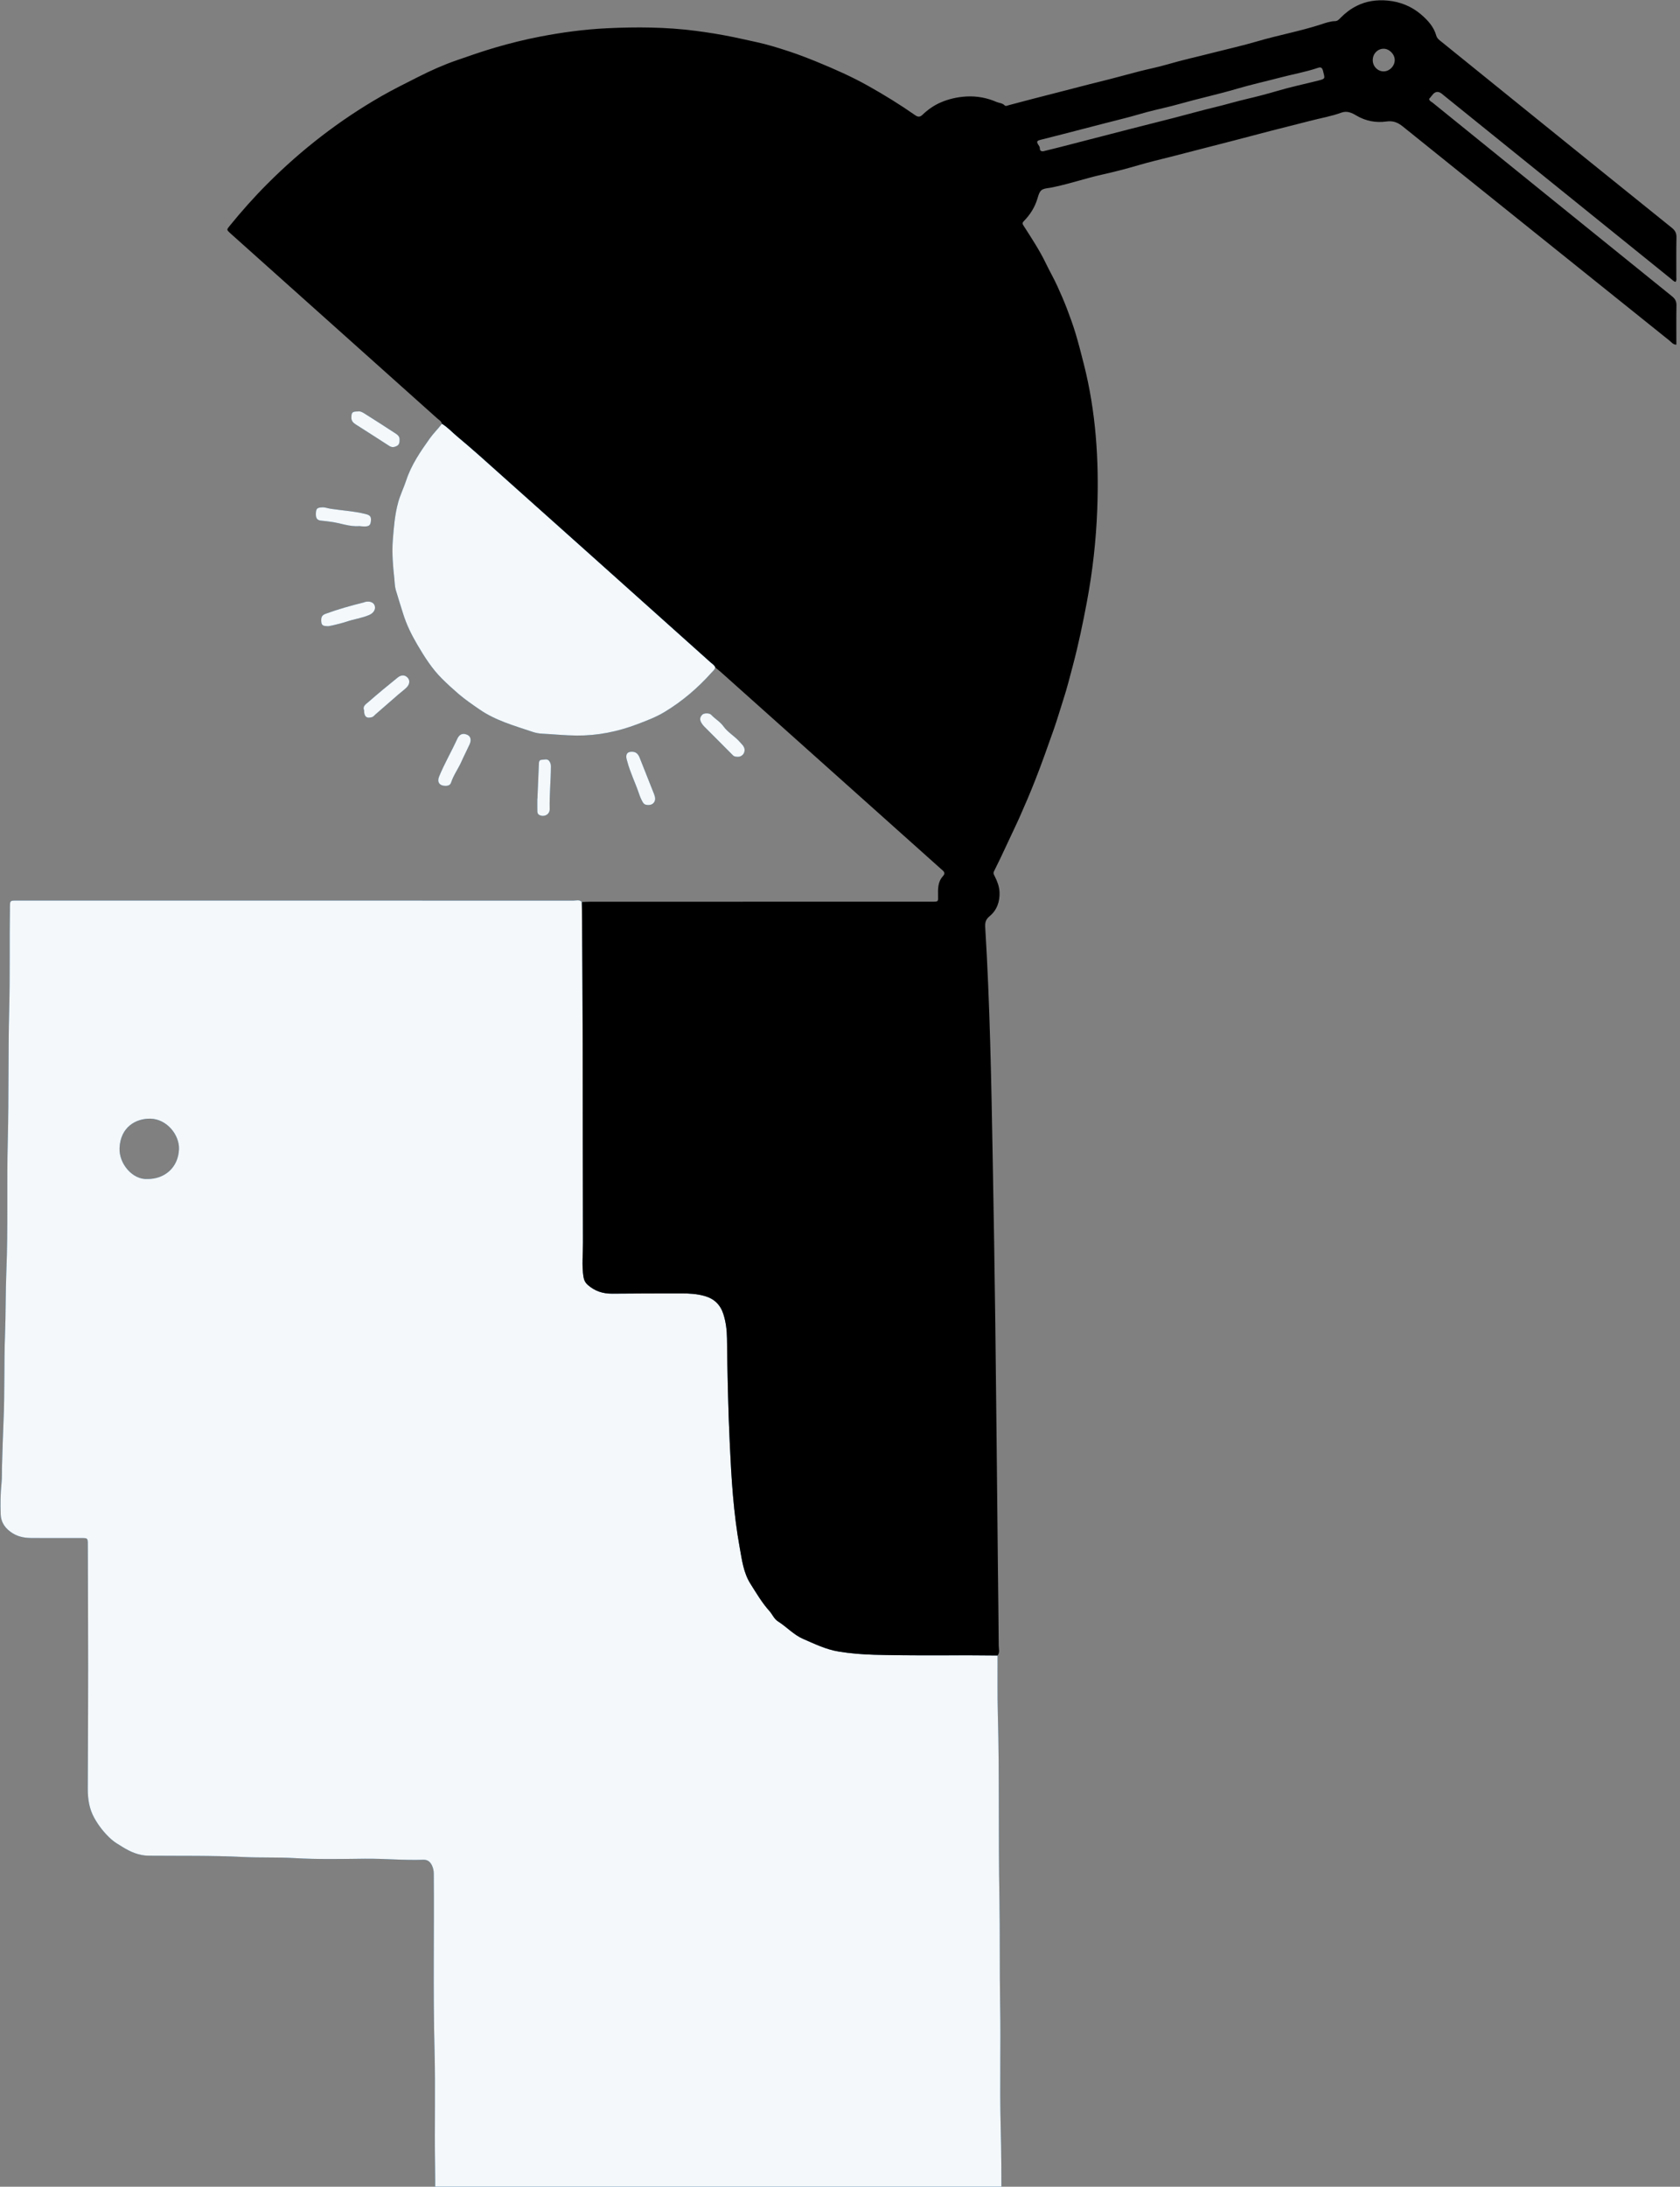 <svg xmlns="http://www.w3.org/2000/svg" fill="none" viewBox="0 0 475 618" height="618" width="475">
<rect x="0" y="0" width="475" height="618" fill="#808080" stroke="none"/>
<g clip-path="url(#clip0_3615_50986)">
<path fill="#0B609C" d="M282.044 467.862C282.065 473.391 281.974 478.921 282.127 484.445C282.602 501.662 282.25 518.885 282.569 536.099C282.758 546.314 282.59 556.526 282.777 566.737C282.986 578.05 282.629 589.369 282.926 600.678C283.32 615.65 283.021 630.62 283.15 645.591C283.171 648.156 283.474 648 280.802 648C229.061 648 177.318 648 125.577 648C125.447 648 125.32 648 125.191 648C123.188 647.996 123.372 648.108 123.277 646.123C122.729 634.627 123.186 623.125 123.003 611.627C122.831 600.89 123.144 590.15 122.862 579.422C122.424 562.779 122.785 546.137 122.644 529.494C122.638 528.702 122.486 527.974 122.171 527.284C121.692 526.233 120.97 525.536 119.674 525.585C114.147 525.791 108.632 525.23 103.102 525.293C96.476 525.368 89.834 525.509 83.227 525.122C78.412 524.838 73.606 525.052 68.806 524.809C59.876 524.358 50.938 524.522 42.005 524.439C39.269 524.414 36.859 523.351 34.596 521.945C33.529 521.281 32.438 520.681 31.463 519.806C29.507 518.046 27.937 516.052 26.666 513.78C25.23 511.208 24.809 508.431 24.819 505.528C24.871 490.228 24.965 474.928 24.9 459.628C24.867 451.978 24.859 444.33 24.834 436.68C24.834 436.616 24.834 436.551 24.834 436.487C24.807 434.686 24.807 434.672 23.046 434.668C18.412 434.66 13.778 434.67 9.145 434.662C7.208 434.658 5.343 434.41 3.634 433.355C1.591 432.091 0.288 430.409 0.197 427.936C0.089 424.987 0.128 422.044 0.433 419.1C0.578 417.7 0.502 416.276 0.549 414.864C0.69 410.441 0.8 406.016 0.997 401.595C1.36 393.446 1.115 385.283 1.423 377.137C1.649 371.167 1.555 365.195 1.8 359.235C2.308 346.904 1.887 334.566 2.202 322.239C2.516 309.905 2.281 297.566 2.603 285.241C2.854 275.602 2.659 265.971 2.81 256.338C2.839 254.531 2.831 254.514 4.602 254.51C9.751 254.5 14.898 254.506 20.048 254.506C67.414 254.506 114.78 254.506 162.146 254.523C162.936 254.523 163.835 254.161 164.507 254.936C164.536 256.797 164.579 258.661 164.588 260.524C164.648 271.966 164.727 283.408 164.75 294.852C164.789 313.624 164.766 332.398 164.832 351.17C164.843 354.37 164.47 357.574 164.961 360.78C165.113 361.783 165.482 362.514 166.199 363.145C168.17 364.877 170.452 365.635 173.09 365.606C179.589 365.531 186.088 365.552 192.589 365.533C194.846 365.525 197.087 365.654 199.275 366.281C201.959 367.051 203.698 368.756 204.544 371.427C205.251 373.659 205.521 375.957 205.55 378.267C205.671 388.228 205.878 398.187 206.343 408.14C206.801 417.9 207.378 427.653 209.131 437.282C209.776 440.823 210.195 444.477 212.199 447.626C213.868 450.252 215.435 452.952 217.528 455.274C218.388 456.227 218.851 457.52 219.967 458.224C222.425 459.773 224.379 462.01 227.117 463.195C230.382 464.606 233.548 466.163 237.136 466.748C240.453 467.288 243.774 467.556 247.112 467.65C256.119 467.907 265.128 467.805 274.137 467.808C276.773 467.808 279.41 467.845 282.046 467.866L282.044 467.862ZM41.663 333.201C46.403 333.259 50.371 330.101 50.606 324.822C50.788 320.767 47.187 316.261 42.563 316.149C38.392 316.049 34.042 318.549 33.801 324.455C33.617 328.942 37.529 333.44 41.663 333.199V333.201Z"></path>
<path fill-opacity="0.95" fill="white" d="M282.044 467.862C282.065 473.391 281.974 478.921 282.127 484.445C282.602 501.662 282.25 518.885 282.569 536.099C282.758 546.314 282.59 556.526 282.777 566.737C282.986 578.05 282.629 589.369 282.926 600.678C283.32 615.65 283.021 630.62 283.15 645.591C283.171 648.156 283.474 648 280.802 648C229.061 648 177.318 648 125.577 648C125.447 648 125.32 648 125.191 648C123.188 647.996 123.372 648.108 123.277 646.123C122.729 634.627 123.186 623.125 123.003 611.627C122.831 600.89 123.144 590.15 122.862 579.422C122.424 562.779 122.785 546.137 122.644 529.494C122.638 528.702 122.486 527.974 122.171 527.284C121.692 526.233 120.97 525.536 119.674 525.585C114.147 525.791 108.632 525.23 103.102 525.293C96.476 525.368 89.834 525.509 83.227 525.122C78.412 524.838 73.606 525.052 68.806 524.809C59.876 524.358 50.938 524.522 42.005 524.439C39.269 524.414 36.859 523.351 34.596 521.945C33.529 521.281 32.438 520.681 31.463 519.806C29.507 518.046 27.937 516.052 26.666 513.78C25.23 511.208 24.809 508.431 24.819 505.528C24.871 490.228 24.965 474.928 24.9 459.628C24.867 451.978 24.859 444.33 24.834 436.68C24.834 436.616 24.834 436.551 24.834 436.487C24.807 434.686 24.807 434.672 23.046 434.668C18.412 434.66 13.778 434.67 9.145 434.662C7.208 434.658 5.343 434.41 3.634 433.355C1.591 432.091 0.288 430.409 0.197 427.936C0.089 424.987 0.128 422.044 0.433 419.1C0.578 417.7 0.502 416.276 0.549 414.864C0.69 410.441 0.8 406.016 0.997 401.595C1.36 393.446 1.115 385.283 1.423 377.137C1.649 371.167 1.555 365.195 1.8 359.235C2.308 346.904 1.887 334.566 2.202 322.239C2.516 309.905 2.281 297.566 2.603 285.241C2.854 275.602 2.659 265.971 2.81 256.338C2.839 254.531 2.831 254.514 4.602 254.51C9.751 254.5 14.898 254.506 20.048 254.506C67.414 254.506 114.78 254.506 162.146 254.523C162.936 254.523 163.835 254.161 164.507 254.936C164.536 256.797 164.579 258.661 164.588 260.524C164.648 271.966 164.727 283.408 164.75 294.852C164.789 313.624 164.766 332.398 164.832 351.17C164.843 354.37 164.47 357.574 164.961 360.78C165.113 361.783 165.482 362.514 166.199 363.145C168.17 364.877 170.452 365.635 173.09 365.606C179.589 365.531 186.088 365.552 192.589 365.533C194.846 365.525 197.087 365.654 199.275 366.281C201.959 367.051 203.698 368.756 204.544 371.427C205.251 373.659 205.521 375.957 205.55 378.267C205.671 388.228 205.878 398.187 206.343 408.14C206.801 417.9 207.378 427.653 209.131 437.282C209.776 440.823 210.195 444.477 212.199 447.626C213.868 450.252 215.435 452.952 217.528 455.274C218.388 456.227 218.851 457.52 219.967 458.224C222.425 459.773 224.379 462.01 227.117 463.195C230.382 464.606 233.548 466.163 237.136 466.748C240.453 467.288 243.774 467.556 247.112 467.65C256.119 467.907 265.128 467.805 274.137 467.808C276.773 467.808 279.41 467.845 282.046 467.866L282.044 467.862ZM41.663 333.201C46.403 333.259 50.371 330.101 50.606 324.822C50.788 320.767 47.187 316.261 42.563 316.149C38.392 316.049 34.042 318.549 33.801 324.455C33.617 328.942 37.529 333.44 41.663 333.199V333.201Z"></path>
<path fill="black" d="M282.043 467.863C279.407 467.843 276.77 467.807 274.134 467.805C265.125 467.801 256.116 467.903 247.109 467.647C243.769 467.552 240.448 467.284 237.133 466.744C233.545 466.159 230.377 464.603 227.114 463.191C224.376 462.007 222.422 459.769 219.964 458.22C218.848 457.516 218.383 456.224 217.526 455.271C215.433 452.948 213.865 450.246 212.197 447.623C210.195 444.471 209.774 440.82 209.129 437.278C207.376 427.649 206.796 417.897 206.341 408.136C205.875 398.183 205.669 388.226 205.547 378.264C205.518 375.953 205.248 373.656 204.541 371.424C203.696 368.752 201.958 367.047 199.272 366.278C197.085 365.651 194.843 365.521 192.586 365.529C186.087 365.548 179.586 365.527 173.087 365.602C170.449 365.633 168.165 364.875 166.196 363.141C165.48 362.51 165.113 361.779 164.958 360.776C164.468 357.569 164.839 354.367 164.829 351.167C164.763 332.395 164.786 313.621 164.748 294.849C164.725 283.407 164.645 271.962 164.586 260.52C164.576 258.657 164.533 256.794 164.504 254.932C165.271 254.9 166.039 254.836 166.808 254.836C198.71 254.83 230.611 254.832 262.513 254.832C262.899 254.832 263.285 254.836 263.672 254.832C265.344 254.809 265.251 254.809 265.222 253.179C265.187 251.223 265.133 249.204 266.606 247.612C267.51 246.636 266.701 246.154 266.089 245.606C260.723 240.807 255.354 236.01 249.988 231.213C234.605 217.462 219.225 203.711 203.838 189.963C203.313 189.495 202.753 189.066 202.209 188.619C201.975 187.971 201.375 187.653 200.906 187.232C189.369 176.893 177.825 166.562 166.275 156.237C156.069 147.111 145.851 137.999 135.645 128.873C133.515 126.97 131.336 125.13 129.154 123.289C127.76 122.113 126.526 120.747 124.945 119.79C124.794 119.011 124.105 118.679 123.591 118.22C104.276 100.935 84.952 83.658 65.629 66.381C65.438 66.21 65.245 66.04 65.056 65.864C64.063 64.94 64.05 64.929 64.886 63.897C68.251 59.75 71.796 55.759 75.571 51.978C85.254 42.278 95.998 33.957 107.909 27.14C111.273 25.215 114.746 23.514 118.197 21.76C121.761 19.947 125.416 18.317 129.179 17.017C132.809 15.763 136.435 14.482 140.134 13.406C144.266 12.204 148.45 11.167 152.646 10.357C158.878 9.153 165.198 8.298 171.563 7.988C179.931 7.579 188.292 7.631 196.613 8.707C200.199 9.172 203.769 9.743 207.323 10.474C209.472 10.916 211.625 11.414 213.768 11.875C216.906 12.548 219.993 13.508 223.048 14.509C225.836 15.424 228.579 16.491 231.294 17.607C236.113 19.586 240.857 21.687 245.429 24.25C250.031 26.831 254.496 29.58 258.81 32.593C259.586 33.135 260.154 33.081 260.831 32.431C262.314 31.007 264.025 29.804 265.873 28.994C268.184 27.981 270.671 27.41 273.24 27.269C276.222 27.107 279.066 27.641 281.773 28.82C282.514 29.142 283.398 29.1 284.03 29.767C284.354 30.108 284.852 29.821 285.292 29.705C289.783 28.525 294.273 27.323 298.775 26.197C302.892 25.167 306.983 24.044 311.105 23.041C314.776 22.148 318.413 21.112 322.074 20.175C324.707 19.5 327.387 18.985 329.994 18.221C334.371 16.938 338.825 15.97 343.237 14.834C347.298 13.788 351.406 12.883 355.419 11.701C361.385 9.942 367.517 8.839 373.442 6.917C374.707 6.507 376.068 5.997 377.482 5.974C378.196 5.963 378.627 5.448 379.076 4.989C380.384 3.658 381.872 2.535 383.515 1.698C386.303 0.278 389.339 -0.131 392.428 0.174C395.919 0.519 399.089 1.781 401.767 4.07C403.677 5.704 405.379 7.538 406.088 10.062C406.329 10.916 407.03 11.379 407.668 11.892C416.319 18.888 424.971 25.884 433.627 32.876C446.635 43.383 459.638 53.895 472.675 64.369C473.619 65.129 474.03 65.88 474.001 67.112C473.913 70.839 473.974 74.569 473.963 78.3C473.963 78.724 474.096 79.18 473.754 79.668C473.191 79.54 472.814 79.089 472.389 78.746C451.016 61.501 429.646 44.253 408.276 27.005C408.075 26.843 407.882 26.673 407.681 26.513C406.642 25.686 405.721 25.823 404.918 26.922C404.659 27.275 404.36 27.599 404.078 27.936C404.134 28.571 404.708 28.737 405.076 29.034C427.622 47.285 450.176 65.525 472.75 83.741C473.635 84.455 474.019 85.18 473.998 86.324C473.93 89.985 473.973 93.648 473.973 97.4C473.038 97.425 472.586 96.709 472.038 96.271C458.53 85.46 445.042 74.625 431.549 63.795C419.913 54.455 408.266 45.129 396.648 35.764C395.245 34.632 393.928 34.061 391.982 34.337C389.057 34.751 386.122 34.217 383.517 32.664C382.154 31.852 380.845 31.248 379.223 31.845C376.375 32.892 373.375 33.378 370.452 34.148C366.746 35.122 363.016 36.02 359.311 36.977C355.89 37.861 352.464 38.781 349.039 39.67C343.073 41.221 337.103 42.76 331.131 44.282C328.077 45.061 324.993 45.775 321.958 46.668C318.535 47.675 315.073 48.574 311.59 49.349C307.126 50.341 302.795 51.824 298.325 52.779C297.825 52.885 297.339 53.018 296.823 53.084C294.415 53.386 294.045 53.637 293.369 55.977C292.641 58.49 291.307 60.622 289.511 62.456C288.949 63.029 289.063 63.253 289.436 63.833C291.668 67.313 293.944 70.752 295.748 74.508C296.771 76.637 297.982 78.713 298.955 80.869C299.881 82.92 300.802 84.987 301.608 87.096C302.5 89.431 303.361 91.783 304.087 94.175C304.942 97.001 305.664 99.869 306.398 102.731C309.871 116.299 310.754 130.114 310.229 144.05C309.898 152.798 308.921 161.483 307.307 170.086C306.172 176.139 304.911 182.176 303.33 188.129C302.49 191.292 301.696 194.475 300.679 197.602C299.75 200.462 298.922 203.361 297.918 206.199C296.199 211.048 294.5 215.909 292.608 220.691C291.257 224.109 289.816 227.5 288.318 230.854C287.152 233.466 285.877 236.047 284.684 238.647C283.51 241.201 282.298 243.731 281.039 246.243C280.751 246.816 281.016 247.186 281.255 247.655C281.97 249.059 282.537 250.56 282.605 252.116C282.721 254.786 281.877 257.232 279.774 258.952C278.658 259.865 278.483 260.783 278.562 262.089C279.89 283.846 280.28 305.635 280.676 327.422C280.96 343.104 281.224 358.786 281.417 374.468C281.699 397.479 281.908 420.491 282.151 443.503C282.226 450.701 282.331 457.9 282.377 465.099C282.383 466.015 282.744 467.014 282.053 467.865L282.043 467.863ZM294.948 42.756C296.479 42.378 298.012 42.014 299.538 41.62C306.023 39.95 312.505 38.266 318.99 36.599C323.373 35.473 327.768 34.381 332.151 33.253C335.937 32.276 339.7 31.204 343.504 30.296C346.55 29.568 349.545 28.658 352.6 27.946C355.428 27.288 358.247 26.552 361.043 25.722C364.876 24.584 368.803 23.768 372.684 22.785C374.78 22.254 374.645 22.26 374.068 20.022C373.802 18.992 373.344 18.938 372.645 19.174C369.146 20.354 365.509 20.987 361.956 21.922C357.915 22.987 353.824 23.884 349.825 25.062C344.363 26.671 338.8 27.867 333.327 29.416C330.384 30.249 327.362 30.866 324.41 31.642C322.379 32.176 320.307 32.828 318.268 33.341C310.256 35.355 302.278 37.496 294.263 39.498C293.392 39.716 292.907 39.903 293.533 40.843C293.738 41.151 294 41.514 294 41.852C294 42.559 294.282 42.774 294.95 42.752L294.948 42.756ZM388.13 17.073C388.163 18.834 389.617 20.242 391.325 20.169C392.951 20.099 394.337 18.639 394.345 16.986C394.355 15.329 392.808 13.761 391.181 13.775C389.449 13.79 388.095 15.252 388.13 17.073Z"></path>
<path fill="#0B609C" d="M124.939 119.79C126.521 120.747 127.755 122.114 129.149 123.289C131.33 125.129 133.51 126.971 135.64 128.873C145.846 137.999 156.064 147.111 166.27 156.236C177.82 166.562 189.364 176.893 200.9 187.232C201.37 187.652 201.968 187.971 202.204 188.619C202.107 189.24 201.619 189.597 201.24 190.021C197.328 194.403 192.899 198.198 187.873 201.224C185.485 202.663 182.844 203.664 180.226 204.657C174.686 206.758 168.998 207.925 163.03 207.873C159.748 207.846 156.5 207.502 153.235 207.339C152.368 207.294 151.445 207.124 150.636 206.852C145.442 205.103 140.108 203.637 135.528 200.464C133.501 199.06 131.46 197.669 129.577 196.051C127.986 194.685 126.447 193.271 124.963 191.797C122.136 188.987 120.03 185.648 118.025 182.244C116.394 179.472 114.963 176.602 114.004 173.517C113.299 171.257 112.573 169.002 111.905 166.732C111.604 165.705 111.604 164.596 111.492 163.557C111.103 159.93 110.779 156.269 111.065 152.618C111.345 149.03 111.629 145.415 112.592 141.934C113.175 139.829 114.168 137.841 114.851 135.759C116.293 131.361 118.888 127.608 121.522 123.9C122.543 122.463 123.849 121.202 124.939 119.788V119.79Z"></path>
<path fill-opacity="0.95" fill="white" d="M124.939 119.79C126.521 120.747 127.755 122.114 129.149 123.289C131.33 125.129 133.51 126.971 135.64 128.873C145.846 137.999 156.064 147.111 166.27 156.236C177.82 166.562 189.364 176.893 200.9 187.232C201.37 187.652 201.968 187.971 202.204 188.619C202.107 189.24 201.619 189.597 201.24 190.021C197.328 194.403 192.899 198.198 187.873 201.224C185.485 202.663 182.844 203.664 180.226 204.657C174.686 206.758 168.998 207.925 163.03 207.873C159.748 207.846 156.5 207.502 153.235 207.339C152.368 207.294 151.445 207.124 150.636 206.852C145.442 205.103 140.108 203.637 135.528 200.464C133.501 199.06 131.46 197.669 129.577 196.051C127.986 194.685 126.447 193.271 124.963 191.797C122.136 188.987 120.03 185.648 118.025 182.244C116.394 179.472 114.963 176.602 114.004 173.517C113.299 171.257 112.573 169.002 111.905 166.732C111.604 165.705 111.604 164.596 111.492 163.557C111.103 159.93 110.779 156.269 111.065 152.618C111.345 149.03 111.629 145.415 112.592 141.934C113.175 139.829 114.168 137.841 114.851 135.759C116.293 131.361 118.888 127.608 121.522 123.9C122.543 122.463 123.849 121.202 124.939 119.788V119.79Z"></path>
<path fill="#0B609C" d="M208.617 213.88C208.115 213.851 207.64 213.88 207.216 213.45C204.542 210.734 201.833 208.053 199.141 205.352C198.873 205.084 198.631 204.779 198.425 204.459C197.766 203.439 197.826 202.696 198.597 201.944C199.025 201.523 200.566 201.444 201.072 201.998C202.145 203.171 203.578 203.915 204.534 205.26C205.795 207.032 207.82 208.085 209.229 209.756C209.639 210.242 210.145 210.641 210.384 211.264C210.88 212.56 209.988 213.893 208.617 213.88Z"></path>
<path fill-opacity="0.95" fill="white" d="M208.617 213.88C208.115 213.851 207.64 213.88 207.216 213.45C204.542 210.734 201.833 208.053 199.141 205.352C198.873 205.084 198.631 204.779 198.425 204.459C197.766 203.439 197.826 202.696 198.597 201.944C199.025 201.523 200.566 201.444 201.072 201.998C202.145 203.171 203.578 203.915 204.534 205.26C205.795 207.032 207.82 208.085 209.229 209.756C209.639 210.242 210.145 210.641 210.384 211.264C210.88 212.56 209.988 213.893 208.617 213.88Z"></path>
<path fill="#0B609C" d="M102.932 200.708C102.444 199.56 103.538 198.943 104.228 198.337C106.904 195.984 109.667 193.727 112.437 191.484C113.496 190.627 114.559 190.72 115.299 191.567C115.953 192.319 115.855 193.395 114.938 194.31C114.26 194.983 113.469 195.54 112.744 196.167C110.52 198.094 108.302 200.031 106.083 201.965C105.797 202.214 105.587 202.544 105.191 202.667C103.67 203.138 102.926 202.55 102.932 200.708Z"></path>
<path fill-opacity="0.95" fill="white" d="M102.932 200.708C102.444 199.56 103.538 198.943 104.228 198.337C106.904 195.984 109.667 193.727 112.437 191.484C113.496 190.627 114.559 190.72 115.299 191.567C115.953 192.319 115.855 193.395 114.938 194.31C114.26 194.983 113.469 195.54 112.744 196.167C110.52 198.094 108.302 200.031 106.083 201.965C105.797 202.214 105.587 202.544 105.191 202.667C103.67 203.138 102.926 202.55 102.932 200.708Z"></path>
<path fill="#0B609C" d="M126.034 222.093C124.223 222.122 123.533 220.99 124.134 219.51C125.628 215.834 127.642 212.41 129.285 208.809C129.907 207.447 130.895 207.084 132.183 207.694C133.067 208.113 133.33 209.125 132.776 210.358C132.046 211.978 131.21 213.55 130.494 215.176C129.598 217.209 128.242 219.015 127.545 221.144C127.269 221.985 126.574 222.064 126.032 222.095L126.034 222.093Z"></path>
<path fill-opacity="0.95" fill="white" d="M126.034 222.093C124.223 222.122 123.533 220.99 124.134 219.51C125.628 215.834 127.642 212.41 129.285 208.809C129.907 207.447 130.895 207.084 132.183 207.694C133.067 208.113 133.33 209.125 132.776 210.358C132.046 211.978 131.21 213.55 130.494 215.176C129.598 217.209 128.242 219.015 127.545 221.144C127.269 221.985 126.574 222.064 126.032 222.095L126.034 222.093Z"></path>
<path fill="#0B609C" d="M92.763 176.976C91.732 176.916 90.961 176.943 90.853 175.838C90.712 174.422 91.025 173.846 92.041 173.473C95.574 172.179 99.186 171.159 102.836 170.258C103.019 170.212 103.193 170.113 103.378 170.078C104.755 169.828 105.776 170.329 105.994 171.357C106.207 172.353 105.523 173.313 104.376 173.807C102.343 174.683 100.138 174.957 98.055 175.665C96.8 176.091 95.497 176.38 94.207 176.704C93.653 176.843 93.081 176.918 92.761 176.976H92.763Z"></path>
<path fill-opacity="0.95" fill="white" d="M92.763 176.976C91.732 176.916 90.961 176.943 90.853 175.838C90.712 174.422 91.025 173.846 92.041 173.473C95.574 172.179 99.186 171.159 102.836 170.258C103.019 170.212 103.193 170.113 103.378 170.078C104.755 169.828 105.776 170.329 105.994 171.357C106.207 172.353 105.523 173.313 104.376 173.807C102.343 174.683 100.138 174.957 98.055 175.665C96.8 176.091 95.497 176.38 94.207 176.704C93.653 176.843 93.081 176.918 92.761 176.976H92.763Z"></path>
<path fill="#0B609C" d="M178.745 212.453C179.874 212.466 180.467 213.164 180.845 214.119C182.207 217.549 183.558 220.98 184.925 224.408C185.248 225.216 185.419 226.078 184.898 226.788C184.427 227.429 183.645 227.596 182.813 227.467C182.319 227.392 182.021 227.186 181.766 226.761C181.274 225.941 180.927 225.06 180.623 224.165C179.596 221.123 178.139 218.237 177.333 215.115C177.254 214.806 177.133 214.503 177.096 214.189C176.955 212.979 177.501 212.416 178.743 212.451L178.745 212.453Z"></path>
<path fill-opacity="0.95" fill="white" d="M178.745 212.453C179.874 212.466 180.467 213.164 180.845 214.119C182.207 217.549 183.558 220.98 184.925 224.408C185.248 225.216 185.419 226.078 184.898 226.788C184.427 227.429 183.645 227.596 182.813 227.467C182.319 227.392 182.021 227.186 181.766 226.761C181.274 225.941 180.927 225.06 180.623 224.165C179.596 221.123 178.139 218.237 177.333 215.115C177.254 214.806 177.133 214.503 177.096 214.189C176.955 212.979 177.501 212.416 178.743 212.451L178.745 212.453Z"></path>
<path fill="#0B609C" d="M101.154 116.285C101.82 116.15 102.448 116.484 103.044 116.864C105.886 118.67 108.736 120.463 111.547 122.317C112.21 122.753 112.99 123.177 112.982 124.209C112.976 124.95 112.941 125.646 112.206 126.03C111.505 126.395 110.827 126.524 110.059 126.022C106.902 123.961 103.708 121.954 100.534 119.918C99.818 119.458 99.302 118.897 99.343 117.923C99.399 116.534 99.592 116.301 101.154 116.287V116.285Z"></path>
<path fill-opacity="0.95" fill="white" d="M101.154 116.285C101.82 116.15 102.448 116.484 103.044 116.864C105.886 118.67 108.736 120.463 111.547 122.317C112.21 122.753 112.99 123.177 112.982 124.209C112.976 124.95 112.941 125.646 112.206 126.03C111.505 126.395 110.827 126.524 110.059 126.022C106.902 123.961 103.708 121.954 100.534 119.918C99.818 119.458 99.302 118.897 99.343 117.923C99.399 116.534 99.592 116.301 101.154 116.287V116.285Z"></path>
<path fill="#0B609C" d="M101.608 148.681C98.808 148.924 96.176 147.778 93.419 147.452C92.597 147.354 91.782 147.207 90.948 147.157C89.674 147.078 89.254 146.503 89.311 145.103C89.367 143.708 89.656 143.475 91.025 143.384C91.888 143.328 92.66 143.654 93.477 143.78C96.756 144.281 100.084 144.455 103.318 145.257C104.695 145.599 105.014 146.025 104.855 147.377C104.728 148.463 104.307 148.793 102.99 148.789C102.542 148.789 102.094 148.722 101.61 148.681H101.608Z"></path>
<path fill-opacity="0.95" fill="white" d="M101.608 148.681C98.808 148.924 96.176 147.778 93.419 147.452C92.597 147.354 91.782 147.207 90.948 147.157C89.674 147.078 89.254 146.503 89.311 145.103C89.367 143.708 89.656 143.475 91.025 143.384C91.888 143.328 92.66 143.654 93.477 143.78C96.756 144.281 100.084 144.455 103.318 145.257C104.695 145.599 105.014 146.025 104.855 147.377C104.728 148.463 104.307 148.793 102.99 148.789C102.542 148.789 102.094 148.722 101.61 148.681H101.608Z"></path>
<path fill="#0B609C" d="M151.949 225.75C152.086 222.491 152.229 219.229 152.358 215.969C152.383 215.365 152.401 214.733 153.198 214.725C153.971 214.717 154.878 214.272 155.426 215.288C155.648 215.699 155.768 216.1 155.766 216.563C155.747 220.598 155.326 224.62 155.419 228.663C155.453 230.179 153.847 231.014 152.511 230.337C152.032 230.094 151.934 229.66 151.926 229.211C151.903 228.059 151.918 226.906 151.918 225.754C151.93 225.754 151.939 225.754 151.951 225.754L151.949 225.75Z"></path>
<path fill-opacity="0.95" fill="white" d="M151.949 225.75C152.086 222.491 152.229 219.229 152.358 215.969C152.383 215.365 152.401 214.733 153.198 214.725C153.971 214.717 154.878 214.272 155.426 215.288C155.648 215.699 155.768 216.1 155.766 216.563C155.747 220.598 155.326 224.62 155.419 228.663C155.453 230.179 153.847 231.014 152.511 230.337C152.032 230.094 151.934 229.66 151.926 229.211C151.903 228.059 151.918 226.906 151.918 225.754C151.93 225.754 151.939 225.754 151.951 225.754L151.949 225.75Z"></path>
</g>
<defs>
<clipPath id="clip0_3615_50986">
<rect fill="white" height="618" width="475"></rect>
</clipPath>
</defs>
</svg>
